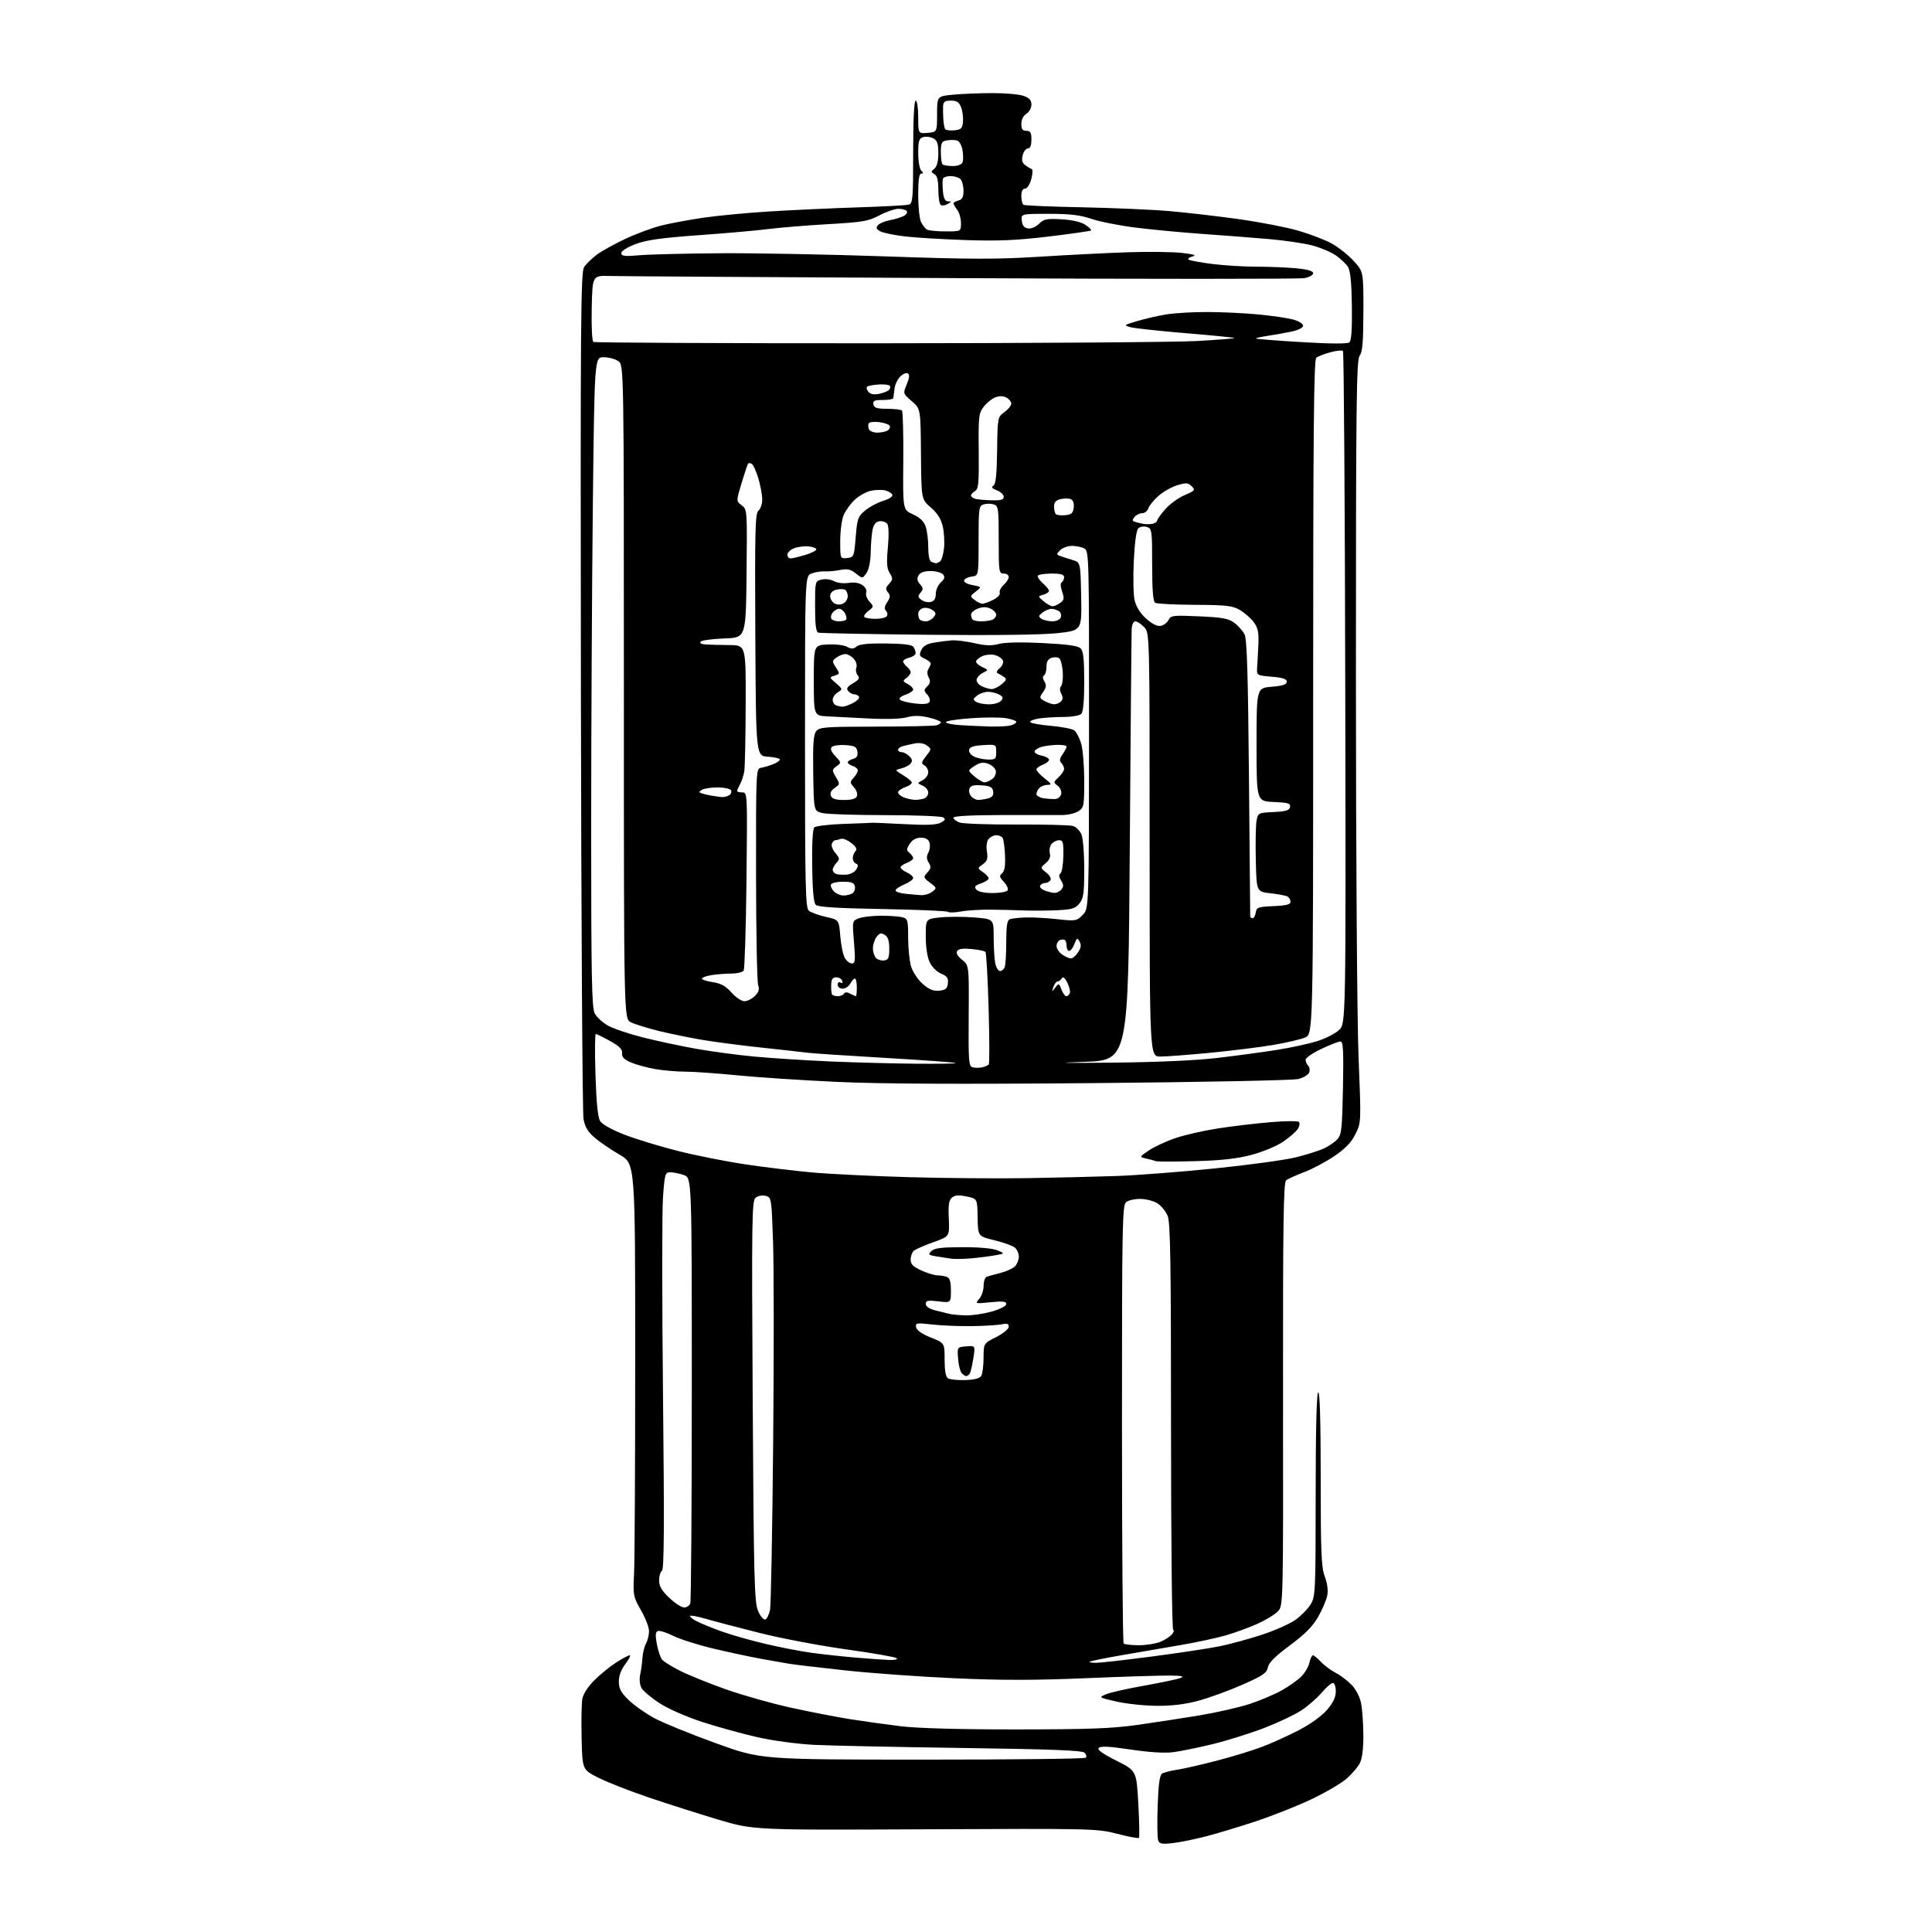 <?xml version="1.0" encoding="UTF-8" standalone="no"?>
<svg 
  version="1.1" 
  xmlns="http://www.w3.org/2000/svg" 
  xmlns:xlink="http://www.w3.org/1999/xlink" 
  xmlns:svg="http://www.w3.org/2000/svg"
  xmlns:rdf="http://www.w3.org/1999/02/22-rdf-syntax-ns#"
  xmlns:cc="http://creativecommons.org/ns#"
  xmlns:dc="http://purl.org/dc/elements/1.1/"
  viewBox="0 0 768 768"
  width="768"
  height="768"
>
<style>svg {background-color: white; }</style>"
<path stroke="none" fill="black" fill-rule="evenodd" d="M466.27,732.65C461.94,733.16 460.93,732.98 460.40,731.60C460.05,730.68 459.95,724.51 460.19,717.89C460.49,709.20 460.99,705.62 461.97,705.02C462.72,704.56 465.39,703.87 467.92,703.49C470.44,703.12 477.45,701.52 483.50,699.95C489.55,698.38 497.65,695.92 501.50,694.47C505.35,693.02 512.00,690.01 516.28,687.79C520.92,685.38 525.46,682.11 527.53,679.69C529.98,676.83 531.00,674.66 531.00,672.32C531.00,670.48 530.49,669.00 529.85,669.00C529.21,669.00 527.19,670.76 525.35,672.90C523.52,675.05 519.92,678.19 517.36,679.88C514.81,681.58 508.17,684.72 502.61,686.87C497.05,689.01 487.77,691.92 482.00,693.33C476.23,694.73 469.11,696.18 466.20,696.54C462.89,696.95 456.57,696.55 449.39,695.46C441.25,694.23 437.57,694.03 436.81,694.79C436.06,695.54 438.09,697.03 443.76,699.88C451.77,703.91 451.77,703.91 452.50,717.01C452.90,724.21 453.01,730.32 452.74,730.59C452.47,730.86 448.58,730.13 444.09,728.96C436.11,726.89 434.48,726.86 367.72,727.17C299.50,727.50 299.50,727.50 285.38,723.28C277.62,720.96 265.24,717.01 257.88,714.52C250.52,712.02 241.57,708.53 238.00,706.74C231.50,703.50 231.50,703.50 231.20,691.00C231.04,684.12 231.17,677.06 231.49,675.29C231.84,673.37 233.76,670.40 236.29,667.90C238.60,665.60 242.50,662.43 244.95,660.86C247.39,659.29 249.81,658.00 250.31,658.00C250.82,658.00 250.06,659.54 248.62,661.43C246.92,663.65 246.00,666.13 246.00,668.43C246.00,671.28 246.80,672.78 249.95,675.83C252.12,677.94 256.73,681.18 260.20,683.04C263.66,684.90 274.60,689.35 284.50,692.93C302.50,699.46 302.50,699.46 366.67,699.48C401.96,699.49 431.18,699.15 431.60,698.73C432.02,698.31 431.81,697.41 431.13,696.73C430.21,695.81 418.06,695.34 382.70,694.85C356.74,694.49 330.20,693.93 323.72,693.61C317.06,693.27 307.29,691.96 301.22,690.59C295.32,689.26 285.51,686.56 279.40,684.59C272.99,682.51 265.74,679.34 262.23,677.07C258.88,674.91 255.62,672.15 254.97,670.95C254.29,669.68 254.09,667.46 254.49,665.64C254.87,663.91 255.27,660.92 255.39,659.00C255.51,657.08 256.14,654.52 256.80,653.32C257.46,652.11 258.00,649.90 258.00,648.40C258.00,646.89 256.56,643.15 254.80,640.08C251.71,634.70 251.61,634.18 252.05,625.50C252.30,620.55 252.50,581.87 252.50,539.55C252.50,462.60 252.50,462.60 246.37,459.05C243.00,457.10 238.56,454.08 236.51,452.34C233.71,449.98 232.56,448.09 231.96,444.84C231.52,442.45 231.05,365.75 230.92,274.39C230.71,126.09 230.85,108.05 232.23,106.08C233.08,104.87 235.28,102.73 237.14,101.32C238.99,99.91 244.10,97.06 248.50,94.99C252.90,92.92 259.45,90.50 263.05,89.61C266.65,88.73 274.08,87.35 279.55,86.55C285.02,85.74 296.70,84.63 305.50,84.08C314.30,83.52 330.05,82.79 340.50,82.45C350.95,82.12 360.29,81.62 361.25,81.35C362.84,80.91 363.00,79.04 363.00,60.43C363.00,47.48 363.37,40.00 364.00,40.00C364.57,40.00 365.00,42.85 365.00,46.56C365.00,53.12 365.00,53.12 368.75,52.81C372.50,52.50 372.50,52.50 372.50,45.37C372.50,38.24 372.50,38.24 379.00,37.63C382.57,37.29 389.60,37.01 394.60,37.01C399.61,37.00 405.12,37.49 406.85,38.10C409.20,38.92 410.00,39.80 410.00,41.59C410.00,42.91 409.10,44.55 408.00,45.23C406.78,45.99 406.00,47.56 406.00,49.24C406.00,51.33 406.48,52.00 408.00,52.00C409.62,52.00 410.00,52.67 410.00,55.50C410.00,57.82 409.53,59.00 408.61,59.00C407.84,59.00 406.91,60.22 406.54,61.71C406.04,63.68 406.32,64.76 407.57,65.67C408.51,66.36 409.67,67.06 410.13,67.21C410.60,67.37 410.51,69.19 409.94,71.25C409.35,73.39 408.28,75.00 407.45,75.00C406.51,75.00 406.00,76.04 406.00,77.94C406.00,79.56 406.39,81.13 406.88,81.42C407.36,81.72 417.82,82.16 430.13,82.40C442.43,82.65 458.12,83.33 465.00,83.93C471.88,84.53 484.25,85.96 492.50,87.12C500.75,88.28 511.32,90.32 515.98,91.67C520.64,93.02 526.62,95.30 529.27,96.74C531.91,98.18 535.86,101.29 538.04,103.66C542.00,107.96 542.00,107.96 541.97,123.73C541.94,136.01 541.61,139.93 540.47,141.44C539.20,143.12 539.00,160.09 539.00,268.94C539.00,339.63 539.46,405.80 540.05,420.36C541.10,446.23 541.10,446.23 538.80,450.84C537.14,454.17 534.79,456.61 530.34,459.62C526.95,461.91 521.56,464.77 518.35,465.97C515.15,467.17 511.94,468.63 511.24,469.22C510.20,470.08 509.96,486.89 510.03,554.27C510.11,638.25 510.11,638.25 507.98,640.53C506.80,641.78 503.14,644.01 499.83,645.50C496.53,646.98 490.82,649.06 487.16,650.12C483.50,651.17 475.32,652.92 469.00,653.99C462.68,655.06 452.11,656.88 445.52,658.03C438.93,659.19 433.34,660.33 433.10,660.57C432.86,660.80 434.01,661.00 435.66,661.00C437.30,661.00 447.34,659.87 457.97,658.48C468.60,657.09 480.72,655.26 484.90,654.40C489.08,653.55 496.68,651.47 501.79,649.78C506.91,648.10 512.88,645.42 515.08,643.83C517.27,642.24 519.95,639.49 521.03,637.72C522.89,634.66 522.99,632.49 523.00,594.31C523.00,568.60 523.36,553.90 524.00,553.50C524.66,553.09 525.00,564.73 525.00,587.66C525.00,617.30 525.24,623.06 526.62,626.67C527.63,629.31 528.00,632.16 527.61,634.21C527.27,636.02 525.63,639.85 523.99,642.72C521.82,646.51 518.73,649.62 512.75,654.06C506.90,658.39 504.35,660.94 503.99,662.81C503.57,665.04 502.01,666.10 493.99,669.65C488.77,671.95 480.98,674.81 476.68,675.99C471.31,677.46 466.08,678.12 459.99,678.09C455.12,678.07 447.87,677.31 443.89,676.41C436.68,674.77 436.67,674.76 439.68,673.49C441.34,672.79 448.19,671.25 454.91,670.06C461.63,668.86 468.11,667.49 469.31,667.01C470.92,666.36 469.79,666.11 465.00,666.06C461.43,666.02 446.31,666.49 431.41,667.12C411.30,667.96 397.89,667.97 379.35,667.13C365.61,666.52 346.08,665.11 335.94,664.00C325.80,662.89 315.93,661.73 314.00,661.42C312.07,661.11 306.90,660.20 302.50,659.40C298.10,658.59 289.55,656.76 283.50,655.32C277.45,653.88 270.32,651.62 267.65,650.29C264.98,648.95 262.22,648.09 261.51,648.36C260.54,648.73 260.44,650.00 261.11,653.57C261.60,656.16 262.53,658.93 263.19,659.73C263.84,660.52 267.08,662.53 270.38,664.19C273.68,665.86 281.83,669.15 288.50,671.52C295.17,673.88 306.89,677.19 314.56,678.87C322.23,680.54 332.77,682.59 338.00,683.41C343.23,684.24 352.23,685.49 358.00,686.20C364.75,687.02 381.17,687.48 404.00,687.47C432.45,687.46 441.98,687.11 452.00,685.70C458.88,684.73 470.07,683.01 476.89,681.88C483.70,680.75 492.70,678.69 496.89,677.31C501.07,675.92 506.80,673.49 509.60,671.90C512.41,670.32 515.87,667.86 517.29,666.44C518.71,665.02 520.16,662.54 520.52,660.93C520.87,659.32 521.49,658.00 521.91,658.00C522.32,658.00 523.74,659.17 525.08,660.60C526.41,662.03 529.08,664.01 531.00,665.01C532.92,666.00 535.79,668.18 537.37,669.84C539.06,671.62 540.59,674.64 541.08,677.18C541.54,679.56 541.93,685.23 541.96,689.80C541.98,695.17 541.49,699.09 540.55,700.90C539.75,702.44 537.40,705.20 535.32,707.02C533.24,708.85 527.03,712.49 521.52,715.13C516.01,717.76 506.10,721.70 499.50,723.90C492.90,726.09 483.90,728.82 479.50,729.96C475.10,731.10 469.15,732.31 466.27,732.65zM353.45,659.86C355.67,659.94 356.98,659.63 356.45,659.16C355.93,658.69 346.95,657.12 336.50,655.67C326.05,654.22 310.52,651.28 302.00,649.13C293.48,646.99 283.88,644.47 280.68,643.53C277.47,642.59 274.62,642.05 274.33,642.33C274.05,642.62 275.19,643.57 276.88,644.44C278.57,645.31 283.01,647.13 286.75,648.48C290.49,649.83 298.26,652.05 304.02,653.41C309.79,654.78 318.10,656.39 322.50,657.00C326.90,657.60 334.77,658.46 340.00,658.91C345.23,659.36 351.28,659.79 353.45,659.86zM452.70,654.00C455.65,654.00 459.51,653.39 461.28,652.65C463.05,651.92 465.12,650.57 465.87,649.65C466.63,648.74 466.85,648.00 466.37,648.00C465.88,648.00 465.50,612.55 465.50,567.25C465.50,501.67 465.25,485.90 464.15,483.30C463.41,481.54 461.62,479.33 460.19,478.39C458.76,477.45 455.72,476.64 453.45,476.59C451.17,476.54 448.56,477.12 447.65,477.87C446.14,479.13 446.00,486.51 446.00,565.96C446.00,613.65 446.30,652.97 446.67,653.33C447.03,653.70 449.75,654.00 452.70,654.00zM304.21,643.76C304.89,643.54 305.74,641.81 306.10,639.93C306.47,638.04 307.02,608.38 307.34,574.00C307.66,539.62 307.64,503.50 307.30,493.73C306.69,476.12 306.67,475.95 304.33,475.37C302.99,475.03 301.28,475.36 300.36,476.12C298.88,477.34 298.78,484.59 299.21,556.98C299.64,627.78 299.87,636.92 301.33,640.34C302.25,642.48 303.52,643.99 304.21,643.76zM271.94,639.00C272.95,639.00 274.06,638.29 274.39,637.42C274.73,636.55 275.00,598.12 275.00,552.02C275.00,468.20 275.00,468.20 271.85,467.10C270.12,466.49 267.70,466.00 266.48,466.00C264.38,466.00 264.22,466.55 263.54,476.10C263.15,481.66 263.15,517.14 263.56,554.95C264.10,606.19 264.00,623.88 263.14,624.41C262.52,624.80 262.00,626.51 262.00,628.21C262.00,630.53 263.02,632.28 266.04,635.15C268.27,637.27 270.92,639.00 271.94,639.00zM383.67,548.60C387.22,548.49 389.44,547.93 390.04,546.97C390.55,546.16 390.98,542.92 390.98,539.77C391.00,534.03 391.00,534.03 396.00,531.50C398.79,530.09 401.00,528.27 401.00,527.40C401.00,526.22 400.33,525.98 398.25,526.43C396.74,526.75 391.45,527.08 386.50,527.15C381.55,527.23 374.42,526.94 370.65,526.52C364.28,525.80 363.83,525.88 364.17,527.62C364.40,528.81 366.52,530.29 370.01,531.68C375.50,533.87 375.50,533.87 375.50,540.47C375.50,544.97 375.93,547.34 376.87,547.92C377.62,548.38 380.68,548.69 383.67,548.60zM384.06,547.00C383.61,547.00 382.79,546.44 382.22,545.75C381.66,545.06 381.04,542.48 380.85,540.00C380.50,535.50 380.50,535.50 384.11,535.20C387.72,534.90 387.72,534.90 386.92,539.95C386.48,542.72 385.84,545.45 385.50,546.00C385.16,546.55 384.51,547.00 384.06,547.00zM383.93,522.88C386.37,522.95 390.99,522.27 394.18,521.37C397.60,520.41 400.00,519.18 400.00,518.38C400.00,517.32 398.65,517.17 393.75,517.66C387.58,518.29 387.52,518.27 389.25,516.32C390.21,515.23 391.00,512.90 391.00,511.14C391.00,509.38 391.56,507.75 392.25,507.52C392.94,507.29 395.39,506.61 397.70,506.02C400.02,505.43 402.61,504.25 403.45,503.40C404.30,502.55 405.00,500.82 405.00,499.55C405.00,498.28 404.29,496.65 403.41,495.93C402.54,495.20 398.88,493.89 395.29,493.02C388.75,491.42 388.75,491.42 388.62,483.97C388.50,476.51 388.50,476.51 384.27,475.62C381.13,474.96 379.62,475.07 378.44,476.05C377.18,477.09 376.91,478.90 377.16,484.43C377.49,491.49 377.49,491.49 371.05,493.78C367.51,495.05 364.02,496.57 363.30,497.16C362.59,497.76 362.00,499.34 362.00,500.67C362.00,502.56 362.95,503.53 366.25,505.03C368.59,506.09 371.48,506.97 372.67,506.98C373.86,506.99 375.55,507.27 376.42,507.61C377.56,508.04 378.00,509.56 378.00,513.06C378.00,517.91 378.00,517.91 373.00,517.31C368.84,516.82 368.00,516.99 368.00,518.32C368.00,519.33 369.38,520.28 371.75,520.89C373.81,521.42 376.40,522.06 377.50,522.31C378.60,522.56 381.50,522.82 383.93,522.88zM386.00,500.22C382.98,500.49 379.38,500.54 378.00,500.33C376.62,500.13 373.97,499.71 372.11,499.41C369.06,498.91 368.87,498.70 370.25,497.32C371.43,496.14 374.24,495.79 382.64,495.77C389.25,495.76 394.67,496.25 396.50,497.03C399.50,498.30 399.50,498.30 395.50,499.02C393.30,499.41 389.02,499.96 386.00,500.22zM408.50,468.33C420.05,468.14 435.97,467.75 443.88,467.48C451.79,467.21 469.34,465.85 482.88,464.47C496.42,463.10 510.99,461.10 515.24,460.03C519.50,458.97 524.53,457.37 526.40,456.48C528.28,455.59 530.65,453.94 531.66,452.83C533.28,451.04 533.54,448.56 533.85,432.40C534.13,417.48 533.94,414.00 532.85,414.00C532.11,414.00 528.69,415.33 525.25,416.96C521.81,418.58 519.00,420.52 519.00,421.26C519.00,422.00 519.46,423.06 520.03,423.63C520.60,424.20 520.78,425.41 520.43,426.32C520.08,427.23 518.15,428.40 516.15,428.92C514.12,429.45 478.01,430.17 435.00,430.55C381.29,431.02 349.83,430.87 332.50,430.06C318.75,429.42 300.98,428.25 293.00,427.45C285.02,426.66 275.77,426.00 272.43,426.00C269.10,426.00 263.70,425.53 260.43,424.97C257.17,424.40 252.83,423.21 250.79,422.33C248.04,421.15 247.13,420.19 247.29,418.65C247.45,417.10 246.24,415.88 242.50,413.81C239.75,412.29 237.20,411.04 236.84,411.02C236.48,411.01 236.42,418.31 236.71,427.25C237.06,438.39 237.65,444.18 238.58,445.66C239.39,446.96 243.28,449.12 248.22,451.04C252.77,452.81 262.35,455.72 269.50,457.53C276.65,459.33 288.80,461.74 296.50,462.88C304.20,464.02 316.12,465.47 323.00,466.08C329.88,466.70 347.20,467.54 361.50,467.95C375.80,468.35 396.95,468.52 408.50,468.33zM475.00,461.58C467.02,461.80 460.05,461.80 459.50,461.58C458.95,461.36 457.23,460.89 455.67,460.55C452.84,459.92 452.84,459.92 456.67,457.32C458.78,455.89 463.53,453.68 467.24,452.42C470.94,451.16 478.59,449.42 484.24,448.55C489.88,447.68 499.23,446.57 505.00,446.09C510.77,445.60 515.87,445.55 516.33,445.98C516.79,446.41 516.61,447.65 515.94,448.72C515.27,449.80 512.64,452.09 510.11,453.82C507.53,455.58 501.97,457.89 497.50,459.08C491.68,460.61 485.55,461.30 475.00,461.58zM390.50,424.26C391.60,423.99 392.75,423.49 393.05,423.14C393.36,422.79 393.33,412.72 392.99,400.77C392.65,388.82 392.08,378.74 391.71,378.38C391.34,378.01 388.84,377.50 386.15,377.24C382.82,376.92 381.01,377.18 380.47,378.05C379.96,378.88 380.66,380.11 382.44,381.54C385.21,383.74 385.21,383.74 385.07,403.79C384.94,422.27 385.07,423.87 386.71,424.29C387.70,424.54 389.40,424.53 390.50,424.26zM363.92,422.84C372.95,422.93 380.14,422.81 379.90,422.57C379.66,422.33 367.10,421.42 351.99,420.54C336.87,419.66 322.93,418.73 321.00,418.48C319.07,418.22 310.98,417.32 303.00,416.47C295.02,415.62 284.45,414.25 279.50,413.42C274.55,412.60 266.68,410.99 262.00,409.85C257.32,408.70 252.26,407.13 250.75,406.36C248.00,404.95 248.00,404.95 248.00,275.03C248.00,145.11 248.00,145.11 245.78,143.56C244.56,142.70 241.93,142.00 239.94,142.00C236.33,142.00 236.33,142.00 235.66,201.25C235.30,233.84 235.00,291.91 235.00,330.30C235.00,388.22 235.24,400.56 236.40,402.81C237.17,404.30 239.54,406.49 241.65,407.68C243.77,408.87 250.00,410.98 255.50,412.37C261.00,413.76 270.46,415.79 276.52,416.87C282.58,417.96 293.15,419.38 300.02,420.02C306.88,420.66 320.38,421.52 330.00,421.94C339.62,422.35 354.89,422.76 363.92,422.84zM442.00,422.42C460.00,422.24 475.48,421.55 484.00,420.54C491.43,419.66 502.00,418.24 507.49,417.37C512.99,416.50 520.19,414.94 523.49,413.92C526.80,412.89 530.74,410.89 532.26,409.48C535.02,406.90 535.02,406.90 534.76,273.53C534.62,200.18 534.21,139.87 533.85,139.52C533.49,139.16 531.24,139.39 528.85,140.03C526.46,140.67 523.94,141.66 523.25,142.22C522.26,143.03 522.00,171.24 522.00,277.17C522.00,411.10 522.00,411.10 518.75,412.45C516.96,413.19 511.21,414.52 505.97,415.41C500.73,416.29 489.48,417.69 480.97,418.51C472.46,419.32 463.59,420.00 461.25,420.00C457.00,420.00 457.00,420.00 457.00,335.81C457.00,251.63 457.00,251.63 454.83,249.31C453.63,248.04 452.05,247.00 451.33,247.00C450.53,247.00 449.94,248.29 449.85,250.25C449.77,252.04 449.44,291.30 449.10,337.50C448.50,421.50 448.50,421.50 431.00,422.10C418.54,422.52 421.70,422.62 442.00,422.42zM295.91,398.00C297.06,398.00 298.94,397.06 300.09,395.91C301.63,394.37 301.97,393.25 301.38,391.66C300.94,390.47 300.56,370.61 300.54,347.51C300.50,306.29 300.54,305.52 302.50,305.21C303.60,305.03 305.74,304.41 307.25,303.82C308.76,303.24 310.00,302.39 310.00,301.93C310.00,301.48 307.86,300.97 305.25,300.80C300.50,300.50 300.50,300.50 300.25,252.37C300.04,210.63 300.20,204.08 301.50,203.00C302.33,202.31 303.00,200.32 303.00,198.56C303.00,196.80 302.31,193.05 301.47,190.22C300.63,187.40 299.48,184.80 298.91,184.44C298.34,184.09 297.67,184.00 297.43,184.23C297.19,184.47 296.02,187.94 294.81,191.94C292.63,199.21 292.63,199.21 294.83,200.87C297.02,202.52 297.03,202.77 296.77,228.02C296.50,253.50 296.50,253.50 288.01,253.79C283.33,253.96 279.08,254.52 278.56,255.04C277.95,255.65 278.67,256.07 280.55,256.18C282.17,256.28 286.43,256.40 290.00,256.43C296.50,256.50 296.50,256.50 296.42,280.00C296.38,292.93 296.13,304.85 295.88,306.50C295.63,308.15 294.88,310.48 294.21,311.68C293.55,312.89 293.00,314.12 293.00,314.43C293.00,314.75 293.93,315.00 295.06,315.00C297.11,315.00 297.12,315.19 296.74,349.81C296.53,368.96 296.02,385.16 295.62,385.81C295.21,386.46 293.00,387.00 290.69,387.01C288.39,387.02 284.81,387.30 282.75,387.64C280.69,387.98 279.00,388.60 279.00,389.02C279.00,389.43 280.96,390.07 283.35,390.43C286.59,390.91 288.48,391.96 290.77,394.54C292.45,396.44 294.77,398.00 295.91,398.00zM333.00,396.00C334.04,396.00 335.16,395.55 335.50,395.00C335.92,394.33 336.74,394.33 337.99,395.00C339.03,395.55 340.03,396.00 340.23,396.00C340.44,396.00 340.60,394.43 340.60,392.50C340.60,390.57 340.26,389.00 339.84,389.00C339.41,389.00 338.59,389.90 338.00,391.00C337.41,392.10 336.05,393.00 334.96,393.00C333.85,393.00 333.00,392.32 333.00,391.44C333.00,390.54 333.47,390.18 334.13,390.58C334.82,391.00 335.08,390.73 334.80,389.89C334.54,389.13 333.47,388.50 332.42,388.50C330.97,388.50 330.48,389.24 330.41,391.50C330.35,393.15 330.49,394.84 330.72,395.25C330.94,395.66 331.96,396.00 333.00,396.00zM423.89,396.00C424.41,396.00 425.03,395.44 425.28,394.75C425.52,394.06 425.07,392.20 424.26,390.60C423.26,388.62 422.56,388.10 422.04,388.94C421.62,389.62 420.88,390.16 420.39,390.15C419.90,390.13 419.16,391.10 418.75,392.31C418.03,394.41 418.06,394.42 419.47,392.60C420.88,390.77 420.97,390.80 421.94,393.35C422.50,394.81 423.37,396.00 423.89,396.00zM373.35,393.81C375.90,393.56 376.56,393.01 376.80,390.89C377.04,388.81 376.51,388.04 374.12,387.05C372.43,386.35 370.46,384.39 369.57,382.51C368.61,380.48 368.00,376.49 368.00,372.24C368.00,365.28 368.00,365.28 373.73,364.69C376.88,364.36 382.95,364.37 387.23,364.70C395.00,365.30 395.00,365.30 395.00,372.52C395.00,376.50 395.28,381.16 395.62,382.88C395.97,384.59 396.82,386.00 397.52,386.00C398.22,386.00 399.06,385.29 399.39,384.42C399.73,383.55 400.00,379.03 400.00,374.39C400.00,368.11 400.36,365.80 401.38,365.41C402.14,365.11 404.96,364.80 407.63,364.70C410.31,364.61 415.96,364.91 420.18,365.38C427.59,366.19 427.96,366.13 430.37,363.72C432.87,361.23 432.87,361.23 432.90,290.13C432.94,221.21 432.89,219.01 431.04,218.02C429.99,217.46 427.78,217.00 426.14,217.00C424.49,217.00 422.38,217.77 421.44,218.70C419.84,220.30 419.85,220.44 421.62,221.08C422.65,221.45 424.85,222.15 426.50,222.65C429.50,223.55 429.50,223.55 429.78,237.09C430.05,250.63 430.05,250.63 420.28,251.70C414.19,252.36 394.63,252.60 368.50,252.33C345.40,252.09 325.94,251.71 325.25,251.48C324.36,251.18 324.00,248.17 324.00,241.05C324.00,231.12 324.02,231.03 326.58,230.39C328.02,230.03 330.20,230.30 331.52,231.01C332.87,231.73 335.37,232.04 337.34,231.72C339.54,231.36 341.53,231.68 342.85,232.61C344.06,233.45 344.68,234.68 344.34,235.56C344.02,236.40 344.59,237.99 345.60,239.11C347.40,241.10 347.39,241.19 345.18,242.86C343.93,243.81 343.23,244.90 343.62,245.29C344.01,245.68 346.03,246.00 348.11,246.00C350.18,246.00 352.18,245.51 352.55,244.91C352.92,244.31 352.75,243.35 352.18,242.78C351.45,242.05 351.60,241.01 352.68,239.36C353.94,237.44 354.00,236.70 352.98,235.48C351.96,234.24 352.04,233.61 353.44,232.07C354.98,230.37 355.00,229.92 353.68,227.83C352.52,226.00 352.36,223.80 352.95,217.50C353.40,212.51 353.30,209.01 352.68,208.20C352.13,207.49 350.74,207.04 349.59,207.20C348.20,207.40 347.30,208.49 346.87,210.50C346.52,212.15 346.18,216.21 346.12,219.53C346.05,223.21 345.39,226.43 344.43,227.80C342.86,230.04 342.86,230.04 340.21,227.95C338.11,226.30 336.81,226.01 334.03,226.57C332.09,226.97 329.30,227.22 327.84,227.13C326.38,227.05 324.01,227.42 322.59,227.97C320.00,228.95 320.00,228.95 320.00,294.85C320.00,352.87 320.18,360.91 321.53,362.03C322.38,362.73 325.42,363.83 328.28,364.47C333.50,365.64 333.50,365.64 334.02,372.07C334.30,375.61 335.11,379.51 335.80,380.75C336.50,381.99 337.77,383.00 338.62,383.00C339.96,383.00 340.08,381.83 339.47,374.52C338.77,366.04 338.77,366.04 341.45,365.02C342.92,364.46 346.91,364.01 350.32,364.01C353.72,364.02 357.51,364.30 358.75,364.63C360.83,365.19 361.00,365.80 361.00,372.75C361.00,376.89 361.53,382.03 362.17,384.18C362.82,386.36 364.87,389.43 366.77,391.10C369.33,393.35 371.00,394.03 373.35,393.81zM351.49,381.79C353.15,381.55 353.50,380.75 353.50,377.11C353.50,373.95 352.99,372.41 351.69,371.61C350.24,370.72 349.60,370.89 348.44,372.44C347.65,373.51 347.00,375.56 347.00,376.99C347.00,378.43 347.56,380.16 348.24,380.84C348.92,381.52 350.38,381.95 351.49,381.79zM425.70,381.00C426.39,381.00 427.68,379.90 428.56,378.55C429.73,376.77 429.89,375.62 429.15,374.30C428.24,372.67 428.04,372.76 427.10,375.25C426.52,376.76 425.59,378.00 425.02,378.00C424.46,378.00 424.00,377.18 424.00,376.17C424.00,375.16 423.73,374.06 423.40,373.74C423.07,373.41 422.17,373.38 421.40,373.68C420.63,373.97 420.00,375.04 420.00,376.05C420.00,377.06 421.00,378.59 422.22,379.44C423.44,380.30 425.01,381.00 425.70,381.00zM497.93,365.00C498.44,365.00 499.00,363.99 499.18,362.75C499.47,360.71 500.12,360.47 506.25,360.20C511.22,359.99 513.00,359.54 513.00,358.51C513.00,357.75 512.49,356.80 511.86,356.41C511.23,356.02 508.19,355.43 505.11,355.10C499.50,354.50 499.50,354.50 499.20,342.00C499.04,335.12 499.17,328.06 499.49,326.30C500.06,323.14 500.17,323.09 506.28,322.80C511.18,322.56 512.55,322.14 512.80,320.80C513.08,319.35 512.10,319.05 506.31,318.80C499.50,318.50 499.50,318.50 499.50,296.00C499.50,273.50 499.50,273.50 505.50,273.00C509.94,272.63 511.50,272.11 511.50,271.00C511.50,269.89 509.94,269.37 505.50,269.00C499.50,268.50 499.50,268.50 499.75,265.00C499.89,263.07 500.11,258.94 500.24,255.80C500.42,251.34 500.01,249.49 498.38,247.30C497.23,245.76 494.76,243.60 492.90,242.50C489.94,240.77 487.60,240.50 474.93,240.43C466.92,240.38 459.84,240.02 459.18,239.61C458.36,239.11 458.00,234.50 458.00,224.51C458.00,210.90 457.89,210.10 455.95,209.48C454.83,209.13 453.32,209.32 452.60,209.91C451.74,210.63 451.11,214.97 450.71,222.79C450.39,229.28 450.52,236.37 451.01,238.55C451.58,241.08 453.19,243.69 455.50,245.81C457.77,247.90 459.91,249.01 461.28,248.81C462.47,248.64 463.91,247.60 464.47,246.50C465.43,244.63 466.24,244.53 476.68,245.00C485.95,245.41 488.34,245.86 490.68,247.59C492.23,248.74 494.06,250.83 494.75,252.23C495.69,254.13 496.12,268.48 496.48,309.14C496.74,339.04 496.96,363.84 496.98,364.25C496.99,364.66 497.42,365.00 497.93,365.00zM381.99,362.33C379.52,362.78 377.19,362.85 376.82,362.48C376.45,362.11 364.75,361.61 350.82,361.36C332.72,361.04 325.15,360.56 324.27,359.69C323.43,358.85 322.98,353.94 322.85,344.20C322.73,335.53 323.06,329.54 323.68,328.92C324.25,328.35 329.39,327.73 335.10,327.53C340.82,327.33 345.95,327.13 346.50,327.07C347.05,327.01 352.93,327.26 359.57,327.61C368.34,328.08 372.28,327.92 373.96,327.02C375.78,326.05 375.98,325.60 374.89,324.92C374.12,324.44 363.82,324.04 352.00,324.03C340.18,324.02 328.93,323.66 327.00,323.22C323.50,322.42 323.50,322.42 323.27,307.46C323.09,295.95 323.35,292.08 324.42,290.69C325.69,289.04 327.79,288.87 348.16,288.84C360.45,288.82 371.29,288.59 372.25,288.33C373.21,288.08 374.00,287.52 374.00,287.10C374.00,286.69 371.81,285.84 369.12,285.22C365.64,284.41 363.16,284.39 360.42,285.15C358.13,285.78 352.16,285.97 345.54,285.62C339.47,285.30 332.02,284.91 329.00,284.77C323.50,284.50 323.50,284.50 323.50,270.50C323.50,256.50 323.50,256.50 328.95,256.19C331.95,256.02 335.43,256.43 336.67,257.09C338.47,258.05 339.26,258.03 340.52,256.99C341.62,256.07 345.17,255.70 352.21,255.79C359.30,255.87 362.57,256.29 363.15,257.20C363.60,257.92 363.98,259.01 363.98,259.64C363.99,260.27 362.88,261.07 361.50,261.41C360.12,261.76 359.00,262.42 359.00,262.90C359.00,263.37 359.68,264.32 360.50,265.00C361.32,265.68 362.00,266.70 362.00,267.26C362.00,267.82 361.24,268.83 360.32,269.51C358.78,270.64 358.82,270.83 360.82,271.90C362.02,272.55 363.00,273.53 363.00,274.09C363.00,274.65 361.62,275.59 359.92,276.18C358.10,276.81 357.21,277.61 357.75,278.15C358.25,278.65 360.92,279.32 363.69,279.65C367.08,280.05 368.97,279.86 369.46,279.06C369.87,278.41 369.49,277.09 368.62,276.13C367.18,274.54 367.18,274.25 368.62,272.81C369.81,271.62 369.94,270.76 369.17,269.31C368.53,268.13 368.49,266.84 369.05,265.95C369.56,265.15 369.98,264.15 369.98,263.73C369.99,263.30 368.91,262.46 367.58,261.85C365.49,260.90 365.30,260.43 366.21,258.44C366.95,256.82 368.44,255.93 371.25,255.46C373.44,255.09 376.64,254.68 378.37,254.55C380.09,254.43 384.13,254.93 387.35,255.67C391.69,256.67 394.20,256.75 397.06,255.98C399.47,255.33 406.02,255.20 414.54,255.63C424.21,256.11 428.58,256.72 429.58,257.73C430.64,258.79 431.00,262.09 431.00,270.87C431.00,278.66 430.60,283.00 429.80,283.80C429.13,284.47 425.91,285.00 422.55,285.01C419.22,285.02 414.82,285.30 412.77,285.64C410.72,285.98 409.26,286.62 409.54,287.06C409.81,287.50 413.53,288.17 417.81,288.54C422.08,288.92 426.26,289.73 427.08,290.36C427.90,290.99 429.12,293.35 429.79,295.62C430.46,297.88 431.00,304.51 431.00,310.34C431.00,320.38 430.87,321.04 428.64,322.50C427.35,323.35 424.31,324.02 421.89,324.00C419.48,323.97 408.84,323.97 398.25,323.99C385.97,324.02 379.00,324.39 379.00,325.04C379.00,325.59 380.07,326.46 381.38,326.95C382.68,327.45 392.92,327.81 404.13,327.76C415.33,327.71 425.44,327.97 426.60,328.35C427.75,328.73 429.21,330.18 429.85,331.57C430.50,333.00 431.00,339.01 431.00,345.44C431.00,355.11 430.72,357.12 429.09,359.14C427.48,361.13 426.10,361.55 420.34,361.83C416.58,362.01 410.80,362.05 407.50,361.93C404.20,361.80 398.12,361.66 394.00,361.60C389.88,361.55 384.47,361.87 381.99,362.33zM335.32,355.98C336.52,355.98 338.11,355.58 338.85,355.11C339.59,354.64 340.03,353.41 339.83,352.38C339.55,350.88 338.58,350.50 335.07,350.50C332.65,350.50 330.50,351.01 330.29,351.63C330.08,352.26 330.64,353.50 331.53,354.38C332.42,355.27 334.12,355.99 335.32,355.98zM366.06,355.83C367.47,355.92 369.49,355.33 370.56,354.50C372.45,353.04 372.43,352.95 369.70,350.88C367.01,348.85 366.97,348.69 368.66,346.83C370.11,345.22 370.20,344.55 369.18,342.92C368.28,341.48 368.24,340.42 369.03,338.94C369.63,337.83 369.83,336.04 369.49,334.96C369.06,333.62 367.97,333.00 366.05,333.00C364.17,333.00 362.70,333.81 361.65,335.41C360.27,337.52 360.26,337.97 361.54,339.03C362.34,339.70 363.00,340.65 363.00,341.15C363.00,341.64 361.88,342.48 360.50,343.00C359.12,343.52 358.00,344.34 358.00,344.81C358.00,345.29 359.12,346.19 360.50,346.82C361.88,347.44 363.00,348.44 363.00,349.03C363.00,349.62 361.43,350.76 359.50,351.56C357.57,352.37 356.00,353.44 356.00,353.95C356.00,354.46 357.69,355.06 359.75,355.27C361.81,355.49 364.65,355.74 366.06,355.83zM394.56,355.00C397.49,355.00 400.18,354.52 400.55,353.93C400.91,353.34 400.25,351.83 399.07,350.58C397.26,348.64 397.15,348.12 398.35,347.12C399.34,346.30 399.69,344.18 399.51,340.08C399.37,336.85 398.94,333.72 398.57,333.11C398.19,332.50 397.06,332.00 396.06,332.00C395.06,332.00 393.68,332.68 392.99,333.51C392.23,334.42 391.96,336.39 392.31,338.50C392.76,341.31 392.45,342.28 390.69,343.56C388.50,345.15 388.50,345.15 390.75,346.70C391.99,347.55 393.00,348.66 393.00,349.17C393.00,349.69 391.64,350.58 389.97,351.16C387.53,352.01 387.16,352.49 388.09,353.61C388.81,354.48 391.24,355.00 394.56,355.00zM419.13,354.94C420.02,354.97 421.29,354.36 421.93,353.58C422.85,352.48 422.82,351.68 421.81,350.05C420.92,348.62 420.84,347.71 421.54,347.22C422.11,346.82 422.63,343.69 422.70,340.25C422.79,334.88 422.56,334.00 421.03,334.00C420.05,334.00 418.69,334.67 418.00,335.49C417.32,336.32 417.02,337.95 417.32,339.13C417.70,340.59 417.18,341.87 415.69,343.12C413.50,344.97 413.50,344.97 415.89,346.85C417.23,347.89 417.98,349.23 417.58,349.86C417.20,350.49 416.26,351.00 415.50,351.00C414.74,351.00 413.84,351.45 413.49,352.01C413.15,352.56 413.91,353.43 415.19,353.95C416.46,354.46 418.23,354.90 419.13,354.94zM336.40,347.69C338.02,347.59 339.78,346.67 340.40,345.62C341.23,344.21 341.19,343.63 340.25,343.29C339.56,343.04 339.00,342.06 339.00,341.12C339.00,340.17 339.48,338.92 340.07,338.33C340.83,337.57 340.35,336.63 338.39,335.09C336.87,333.90 335.01,333.17 334.24,333.46C333.47,333.76 332.47,334.00 332.03,334.00C331.58,334.00 330.97,334.64 330.67,335.42C330.37,336.20 331.00,337.85 332.07,339.08C333.81,341.09 333.86,341.50 332.51,342.99C331.68,343.91 331.00,345.15 331.00,345.75C331.00,346.34 331.56,347.07 332.25,347.36C332.94,347.65 334.80,347.80 336.40,347.69zM335.50,318.00C338.68,318.00 340.24,317.53 340.65,316.46C340.98,315.62 340.44,314.04 339.47,312.96C337.81,311.13 337.80,310.88 339.35,309.17C340.26,308.17 341.00,306.85 341.00,306.24C341.00,305.63 340.10,304.85 339.00,304.50C337.90,304.15 337.00,303.50 337.00,303.05C337.00,302.60 337.94,301.99 339.08,301.69C340.57,301.30 341.07,300.49 340.83,298.82C340.55,296.85 339.83,296.45 336.11,296.19C333.70,296.01 331.26,296.34 330.68,296.92C329.94,297.66 330.36,298.75 332.06,300.57C334.46,303.12 334.47,303.19 332.54,304.59C330.67,305.96 330.66,306.15 332.28,308.90C333.92,311.67 333.90,311.82 331.81,313.21C330.40,314.15 329.87,315.22 330.29,316.32C330.77,317.55 332.15,318.00 335.50,318.00zM363.67,317.94C364.86,317.97 366.55,317.73 367.42,317.39C368.29,317.06 369.00,316.00 369.00,315.05C369.00,314.09 368.00,312.86 366.77,312.31C364.54,311.32 364.54,311.32 366.77,310.12C368.00,309.47 369.00,308.07 369.00,307.01C369.00,305.96 368.31,304.71 367.46,304.24C366.12,303.49 366.21,303.00 368.14,300.55C370.31,297.80 370.31,297.70 368.45,296.34C367.26,295.47 365.40,295.17 363.52,295.55C361.86,295.88 359.71,296.37 358.75,296.64C357.79,296.91 357.00,297.55 357.00,298.07C357.00,298.58 357.64,299.00 358.43,299.00C359.21,299.00 360.58,299.72 361.46,300.61C362.64,301.78 362.78,302.56 361.99,303.51C361.40,304.22 359.74,305.10 358.29,305.46C355.67,306.12 355.67,306.12 358.73,307.98C360.41,309.00 362.06,310.28 362.39,310.82C362.72,311.36 361.65,312.28 360.00,312.85C358.35,313.43 357.00,314.38 357.00,314.98C357.00,315.58 358.01,316.47 359.25,316.97C360.49,317.47 362.48,317.90 363.67,317.94zM388.87,317.99C389.77,317.98 391.54,317.70 392.80,317.36C394.44,316.92 395.02,316.12 394.80,314.62C394.56,312.90 393.70,312.44 390.24,312.19C387.09,311.96 385.82,312.29 385.38,313.45C385.05,314.32 385.33,315.69 386.01,316.51C386.69,317.33 387.98,317.99 388.87,317.99zM419.49,317.62C420.61,317.55 421.64,316.65 421.85,315.57C422.05,314.50 421.41,313.04 420.42,312.32C418.71,311.07 418.73,310.90 420.81,308.96C422.01,307.84 423.00,306.35 423.00,305.66C423.00,304.97 422.50,303.90 421.88,303.28C421.06,302.46 421.20,301.56 422.38,299.86C423.27,298.59 424.00,297.21 424.00,296.78C424.00,296.35 422.31,296.04 420.25,296.10C418.19,296.15 415.41,296.50 414.07,296.88C412.74,297.25 411.48,298.05 411.29,298.64C411.09,299.24 412.29,300.01 413.96,300.34C415.63,300.68 417.00,301.42 417.00,302.00C417.00,302.58 415.88,303.48 414.50,304.00C413.12,304.52 412.00,305.38 412.00,305.90C412.00,306.43 413.46,308.01 415.25,309.42C418.04,311.61 418.21,311.98 416.45,311.99C415.32,312.00 413.86,312.54 413.20,313.20C412.54,313.86 412.00,314.96 412.00,315.63C412.00,316.31 413.24,317.06 414.75,317.30C416.26,317.54 418.40,317.68 419.49,317.62zM287.00,316.85C287.82,316.91 289.12,316.58 289.88,316.10C290.64,315.62 290.95,314.72 290.57,314.11C290.19,313.50 287.77,313.01 285.19,313.02C282.61,313.02 279.84,313.45 279.03,313.96C277.73,314.78 277.73,314.95 279.03,315.40C279.84,315.67 281.62,316.09 283.00,316.31C284.38,316.54 286.18,316.78 287.00,316.85zM391.36,311.00C392.05,311.00 393.43,310.41 394.42,309.68C395.41,308.96 396.05,307.51 395.85,306.45C395.65,305.40 394.28,304.12 392.82,303.60C390.78,302.89 389.51,303.09 387.39,304.48C384.63,306.29 384.63,306.29 387.37,308.64C388.88,309.94 390.68,311.00 391.36,311.00zM392.75,301.93C395.72,301.99 396.00,301.74 396.00,298.95C396.00,295.90 396.00,295.90 390.76,296.20C386.94,296.42 385.44,296.93 385.22,298.08C385.05,298.95 385.95,300.15 387.21,300.76C388.47,301.37 390.96,301.90 392.75,301.93zM393.50,288.80C396.80,288.89 400.51,288.70 401.75,288.37C402.99,288.04 404.00,287.41 404.00,286.97C404.00,286.53 402.16,285.87 399.92,285.49C397.67,285.11 391.37,285.12 385.92,285.51C380.46,285.90 376.00,286.59 376.00,287.06C376.00,287.52 378.59,288.06 381.75,288.26C384.91,288.46 390.20,288.70 393.50,288.80zM334.80,280.92C335.51,280.96 337.44,280.31 339.08,279.46C340.72,278.61 341.80,277.48 341.47,276.96C341.15,276.43 340.29,276.00 339.56,276.00C338.84,276.00 337.76,275.41 337.16,274.69C336.33,273.70 336.79,272.97 339.09,271.61C341.50,270.18 341.87,269.55 340.94,268.43C340.30,267.66 340.06,266.28 340.41,265.37C340.77,264.43 340.32,262.91 339.37,261.86C338.45,260.83 336.95,260.00 336.04,260.00C335.13,260.00 333.53,260.62 332.50,261.38C330.71,262.68 330.70,262.90 332.29,265.32C333.90,267.78 333.88,267.90 331.78,268.57C329.62,269.26 329.62,269.28 332.33,271.61C335.01,273.91 335.02,273.97 333.03,275.22C331.91,275.91 331.00,277.24 331.00,278.16C331.00,279.08 331.56,280.06 332.25,280.34C332.94,280.62 334.08,280.88 334.80,280.92zM393.13,279.98C395.12,279.99 397.29,279.36 397.94,278.57C398.89,277.43 398.73,276.92 397.13,276.07C396.03,275.48 394.06,275.00 392.76,275.00C391.45,275.00 389.51,275.67 388.44,276.48C386.76,277.76 386.70,278.10 388.00,278.97C388.82,279.52 391.13,279.98 393.13,279.98zM419.05,279.96C419.90,279.98 421.12,279.48 421.75,278.85C422.56,278.04 422.60,277.13 421.88,275.78C421.23,274.55 421.20,273.45 421.82,272.69C422.35,272.03 422.64,269.53 422.46,267.12C422.28,264.70 421.70,262.30 421.17,261.77C420.64,261.24 419.26,261.10 418.10,261.47C416.61,261.94 416.00,262.97 416.00,265.01C416.00,266.59 415.56,268.15 415.02,268.49C414.40,268.87 414.45,269.75 415.17,270.91C416.06,272.33 415.95,273.24 414.66,275.08C413.09,277.32 413.11,277.49 415.25,278.68C416.49,279.37 418.20,279.95 419.05,279.96zM394.14,273.93C395.04,273.97 396.84,273.11 398.14,272.02C400.15,270.33 400.28,269.89 399.00,269.04C398.18,268.48 397.05,267.83 396.50,267.58C395.95,267.33 396.34,266.44 397.38,265.61C398.43,264.76 398.99,263.43 398.67,262.58C398.35,261.74 396.91,260.76 395.47,260.40C394.03,260.04 391.76,260.24 390.43,260.85C389.09,261.46 388.00,262.43 388.00,263.00C388.00,263.57 389.12,264.55 390.50,265.18C392.99,266.32 392.99,266.32 390.76,267.43C389.52,268.05 388.38,269.25 388.22,270.10C388.05,270.96 388.95,272.15 390.21,272.76C391.47,273.37 393.24,273.90 394.14,273.93zM333.39,247.00C334.64,247.00 335.95,246.72 336.30,246.37C336.65,246.02 336.48,244.90 335.93,243.87C335.38,242.84 334.33,242.00 333.59,242.00C332.85,242.00 331.70,242.66 331.04,243.46C330.37,244.26 330.12,245.38 330.47,245.96C330.83,246.53 332.14,247.00 333.39,247.00zM368.04,247.00C368.99,247.00 370.36,246.28 371.09,245.39C372.22,244.03 372.15,243.59 370.67,242.50C369.70,241.79 368.03,241.44 366.95,241.72C365.88,242.00 365.00,243.01 365.00,243.95C365.00,244.89 365.30,245.97 365.67,246.33C366.03,246.70 367.10,247.00 368.04,247.00zM390.08,247.00C391.60,247.00 393.55,246.73 394.42,246.39C395.29,246.06 396.00,245.15 396.00,244.37C396.00,243.59 394.97,242.49 393.72,241.92C392.15,241.20 390.60,241.20 388.72,241.92C387.22,242.48 386.00,243.56 386.00,244.31C386.00,245.06 386.30,245.97 386.67,246.33C387.03,246.70 388.57,247.00 390.08,247.00zM418.28,246.98C419.92,246.99 421.32,246.34 421.68,245.40C422.01,244.52 421.66,243.40 420.90,242.91C420.13,242.43 418.80,242.02 417.94,242.02C417.08,242.01 415.51,242.67 414.44,243.48C412.76,244.76 412.70,245.10 414.00,245.97C414.82,246.52 416.75,246.98 418.28,246.98zM335.22,239.88C336.20,239.36 337.00,238.07 337.00,237.02C337.00,235.98 336.52,234.82 335.94,234.46C335.36,234.11 333.79,234.09 332.44,234.42C330.91,234.81 330.00,235.76 330.00,236.97C330.00,238.03 330.78,239.33 331.72,239.87C332.82,240.48 334.10,240.48 335.22,239.88zM418.42,241.00C419.08,241.00 420.45,240.39 421.46,239.65C423.03,238.51 423.14,237.84 422.21,235.18C421.54,233.25 421.48,231.82 422.06,231.46C422.58,231.14 423.00,230.23 423.00,229.44C423.00,228.38 421.69,228.00 418.06,228.00C415.34,228.00 412.88,228.38 412.59,228.85C412.30,229.32 413.18,230.66 414.53,231.84C415.89,233.02 417.00,234.39 417.00,234.88C417.00,235.37 415.99,236.05 414.75,236.40C412.50,237.03 412.50,237.03 414.86,239.02C416.16,240.11 417.76,241.00 418.42,241.00zM370.05,239.28C371.38,238.93 372.00,237.90 372.00,236.04C372.00,234.54 372.90,232.50 374.00,231.50C375.52,230.12 375.73,229.38 374.87,228.35C374.26,227.61 372.03,227.00 369.93,227.00C367.32,227.00 365.79,227.56 365.12,228.75C364.41,230.01 364.58,230.98 365.71,232.23C367.03,233.70 367.07,234.21 365.93,235.59C364.78,236.98 364.84,237.41 366.33,238.50C367.30,239.21 368.97,239.56 370.05,239.28zM390.54,240.00C391.17,240.00 393.09,239.30 394.80,238.45C396.53,237.59 397.69,236.35 397.41,235.64C397.15,234.94 397.85,233.54 398.96,232.53C400.08,231.52 401.00,230.08 401.00,229.35C401.00,228.61 400.10,228.00 399.00,228.00C397.10,228.00 397.00,227.33 397.00,214.57C397.00,202.01 396.87,201.09 395.00,200.50C393.90,200.15 392.10,200.15 391.00,200.50C389.13,201.09 389.00,202.01 389.00,215.00C389.00,228.87 389.00,228.87 386.33,229.18C384.86,229.36 383.48,230.04 383.26,230.69C383.03,231.40 384.38,232.17 386.58,232.58C390.29,233.28 390.29,233.28 387.89,235.15C385.55,236.99 385.54,237.05 387.44,238.51C388.51,239.33 389.90,240.00 390.54,240.00zM372.00,223.91C372.27,223.94 373.01,223.64 373.63,223.23C374.25,222.83 374.98,220.47 375.25,218.00C375.52,215.53 375.30,211.57 374.75,209.22C374.05,206.24 372.61,203.96 370.00,201.72C366.25,198.50 366.25,198.50 366.10,180.50C365.96,162.50 365.96,162.50 362.44,159.47C358.92,156.43 358.92,156.43 360.45,152.77C361.52,150.20 361.66,148.90 360.89,148.43C360.29,148.06 358.92,148.63 357.85,149.70C356.78,150.77 355.75,152.96 355.57,154.57C355.38,156.18 355.18,157.84 355.11,158.25C355.05,158.66 353.17,159.00 350.93,159.00C347.58,159.00 346.91,159.31 347.20,160.75C347.47,162.15 348.58,162.50 352.68,162.50C355.51,162.50 358.14,162.82 358.53,163.20C358.92,163.59 359.16,172.62 359.07,183.28C358.89,202.65 358.89,202.65 362.89,204.45C365.64,205.69 367.22,207.20 367.95,209.28C368.53,210.94 369.00,214.67 369.00,217.57C369.00,220.84 369.47,223.02 370.25,223.34C370.94,223.62 371.73,223.87 372.00,223.91zM314.25,221.98C314.94,221.98 317.52,221.36 320.00,220.62C322.48,219.88 324.50,218.88 324.50,218.39C324.50,217.90 323.12,217.37 321.44,217.20C319.76,217.04 317.18,217.36 315.69,217.93C314.21,218.49 313.00,219.64 313.00,220.48C313.00,221.31 313.56,221.99 314.25,221.98zM336.75,221.82C339.43,221.51 339.52,221.30 340.15,213.52C340.75,206.15 341.04,205.33 343.93,202.91C345.66,201.47 348.88,199.75 351.10,199.09C353.34,198.42 354.95,197.36 354.74,196.72C354.53,196.08 353.26,195.29 351.93,194.96C350.59,194.63 347.99,194.70 346.14,195.10C344.29,195.51 341.42,197.11 339.77,198.67C338.11,200.23 336.13,202.95 335.38,204.72C334.62,206.49 334.00,211.13 334.00,215.03C334.00,222.13 334.00,222.13 336.75,221.82zM458.25,208.19C459.21,207.96 460.00,207.38 460.00,206.92C460.00,206.45 461.45,204.42 463.22,202.41C464.99,200.39 468.44,197.88 470.89,196.83C475.01,195.06 475.23,194.80 473.72,193.29C472.31,191.89 471.52,191.83 468.03,192.87C465.79,193.54 462.42,195.45 460.53,197.11C458.64,198.77 456.82,201.00 456.48,202.06C456.14,203.13 455.05,204.00 454.06,204.00C453.06,204.00 451.69,204.67 451.01,205.49C450.02,206.68 450.05,207.07 451.14,207.43C451.89,207.68 453.40,208.05 454.50,208.24C455.60,208.44 457.29,208.42 458.25,208.19zM423.46,204.80C425.94,204.55 426.56,204.00 426.82,201.74C427.02,199.95 426.59,198.78 425.56,198.39C424.70,198.06 422.87,198.07 421.50,198.41C419.73,198.85 419.00,199.72 419.00,201.35C419.00,202.63 419.32,203.99 419.71,204.38C420.11,204.77 421.79,204.96 423.46,204.80zM394.25,198.88C397.89,198.97 399.00,198.64 399.00,197.48C399.00,196.64 397.78,195.49 396.28,194.92C394.31,194.17 393.93,193.66 394.88,193.07C395.85,192.48 396.24,188.73 396.37,179.03C396.55,165.87 396.57,165.79 399.28,163.82C400.77,162.73 402.00,161.21 402.00,160.45C402.00,159.69 401.13,158.60 400.07,158.04C398.83,157.37 397.26,157.33 395.70,157.93C394.36,158.43 392.28,160.09 391.09,161.62C389.06,164.20 388.92,165.38 389.06,179.34C389.18,192.12 388.96,194.44 387.60,195.20C386.72,195.70 386.00,196.49 386.00,196.98C386.00,197.46 386.79,198.06 387.75,198.31C388.71,198.56 391.64,198.82 394.25,198.88zM348.72,171.98C350.25,171.98 352.12,171.58 352.88,171.10C353.64,170.62 353.98,169.77 353.64,169.22C353.30,168.67 351.41,168.03 349.45,167.80C347.49,167.57 345.64,167.77 345.35,168.24C345.06,168.71 345.07,169.75 345.38,170.55C345.69,171.35 347.19,171.99 348.72,171.98zM349.41,156.57C351.08,156.23 352.87,155.53 353.40,155.00C353.93,154.47 354.04,153.71 353.65,153.31C353.25,152.92 351.30,152.71 349.30,152.84C347.30,152.97 345.27,153.33 344.79,153.63C344.30,153.93 344.46,154.85 345.15,155.68C345.99,156.70 347.35,156.98 349.41,156.57zM348.65,136.46C410.17,136.43 467.37,136.03 475.77,135.56C484.16,135.09 490.88,134.55 490.69,134.36C490.50,134.17 481.83,133.31 471.42,132.45C461.02,131.59 451.15,130.52 449.50,130.09C446.57,129.31 446.63,129.25 452.11,127.62C455.19,126.70 460.36,125.51 463.61,124.98C466.85,124.45 474.23,124.02 480.00,124.03C485.77,124.04 494.92,124.48 500.32,125.01C505.73,125.53 511.91,126.44 514.07,127.02C516.23,127.60 518.00,128.70 518.00,129.46C518.00,130.29 516.14,131.23 513.25,131.84C510.64,132.39 506.34,133.15 503.70,133.54C501.07,133.92 499.06,134.40 499.25,134.58C499.44,134.77 507.61,135.41 517.41,135.99C528.97,136.69 535.63,136.72 536.39,136.09C537.20,135.42 537.51,130.93 537.39,121.72C537.27,112.44 536.80,107.65 535.86,106.13C535.11,104.92 532.92,102.85 531.00,101.52C529.08,100.18 524.81,98.40 521.53,97.54C518.25,96.69 510.60,95.57 504.53,95.04C498.46,94.51 486.52,93.59 478.00,92.99C469.48,92.39 457.32,91.23 451.00,90.42C444.68,89.61 436.91,88.06 433.75,86.97C429.38,85.48 425.33,85.00 416.93,85.00C405.87,85.00 405.87,85.00 406.18,87.75C406.41,89.69 407.14,90.59 408.69,90.81C409.93,90.99 411.81,90.19 413.05,88.95C414.93,87.07 416.08,86.84 421.94,87.17C426.19,87.41 429.67,88.21 431.42,89.35C432.93,90.35 433.97,91.36 433.73,91.61C433.48,91.85 425.91,92.93 416.89,94.02C404.12,95.55 396.85,95.86 384.00,95.44C374.93,95.14 364.00,94.48 359.73,93.98C355.46,93.47 351.04,92.56 349.92,91.96C348.36,91.12 348.13,90.54 348.97,89.53C349.58,88.81 351.73,87.90 353.77,87.52C355.80,87.13 358.27,86.39 359.26,85.86C360.25,85.33 360.79,84.47 360.47,83.95C360.15,83.43 358.67,83.00 357.18,83.00C355.70,83.00 352.28,84.18 349.58,85.61C345.20,87.94 343.00,88.32 329.09,89.11C320.51,89.61 309.90,90.47 305.50,91.04C301.10,91.61 288.70,92.71 277.95,93.48C263.01,94.55 257.06,95.38 252.70,97.01C249.32,98.28 247.00,99.74 247.00,100.61C247.00,101.83 248.26,101.98 254.25,101.46C258.24,101.12 272.75,100.76 286.50,100.67C300.25,100.58 329.77,101.14 352.09,101.92C385.81,103.10 396.14,103.12 413.09,102.06C424.32,101.35 440.16,100.55 448.31,100.28C456.45,100.00 466.13,100.12 469.81,100.54C474.68,101.10 475.82,101.48 474.01,101.95C472.64,102.30 472.00,102.88 472.58,103.24C473.16,103.60 477.42,104.37 482.04,104.95C486.66,105.53 494.51,106.00 499.47,106.01C504.44,106.01 511.54,106.30 515.25,106.65C519.82,107.08 522.00,107.71 522.00,108.60C522.00,109.32 520.43,110.20 518.50,110.57C516.58,110.93 455.27,110.93 382.25,110.57C309.24,110.21 246.35,109.82 242.50,109.71C235.50,109.50 235.50,109.50 235.22,122.42C235.06,129.70 235.35,135.60 235.87,135.92C236.39,136.24 287.14,136.48 348.65,136.46zM375.75,91.98C382.00,92.00 382.00,92.00 382.00,88.69C382.00,86.87 381.34,84.51 380.53,83.44C379.72,82.37 379.05,81.21 379.03,80.87C379.01,80.52 379.90,80.00 381.00,79.71C382.50,79.32 383.00,78.35 383.00,75.79C383.00,73.93 382.46,71.86 381.80,71.20C381.14,70.54 379.38,70.00 377.88,70.00C376.39,70.00 375.01,70.48 374.81,71.06C374.62,71.65 374.63,73.90 374.83,76.06C375.10,78.88 375.68,80.01 376.86,80.03C378.31,80.06 378.30,80.18 376.74,81.08C375.78,81.65 374.54,81.83 373.99,81.50C373.45,81.16 373.00,78.46 373.00,75.49C373.00,71.64 372.55,69.85 371.44,69.22C370.02,68.43 370.02,68.23 371.44,67.05C372.46,66.20 373.00,64.08 373.00,60.91C373.00,57.06 372.58,55.85 370.96,54.98C369.84,54.38 368.04,54.17 366.96,54.51C365.31,55.04 365.00,56.05 365.00,60.87C365.00,64.02 365.54,67.14 366.20,67.80C367.13,68.73 367.13,69.00 366.20,69.00C365.36,69.00 365.00,71.57 365.00,77.57C365.00,82.28 365.52,87.11 366.15,88.32C366.78,89.52 367.79,90.83 368.40,91.23C369.00,91.64 372.31,91.98 375.75,91.98zM378.70,66.00C380.77,66.00 382.28,65.42 382.64,64.49C382.96,63.66 382.93,61.44 382.58,59.56C382.19,57.47 381.26,56.00 380.22,55.78C379.27,55.58 377.49,55.61 376.25,55.83C374.34,56.17 374.00,56.86 374.00,60.45C374.00,62.77 374.30,64.97 374.67,65.33C375.03,65.70 376.85,66.00 378.70,66.00zM379.34,51.81C382.05,51.54 382.54,51.06 382.80,48.44C382.96,46.76 382.64,44.18 382.07,42.69C381.27,40.59 380.39,40.00 378.02,40.00C375.59,40.00 374.98,40.44 374.89,42.25C374.84,43.49 374.88,45.85 374.99,47.50C375.11,49.15 375.42,50.86 375.69,51.31C375.97,51.75 377.61,51.97 379.34,51.81z" />

</svg>